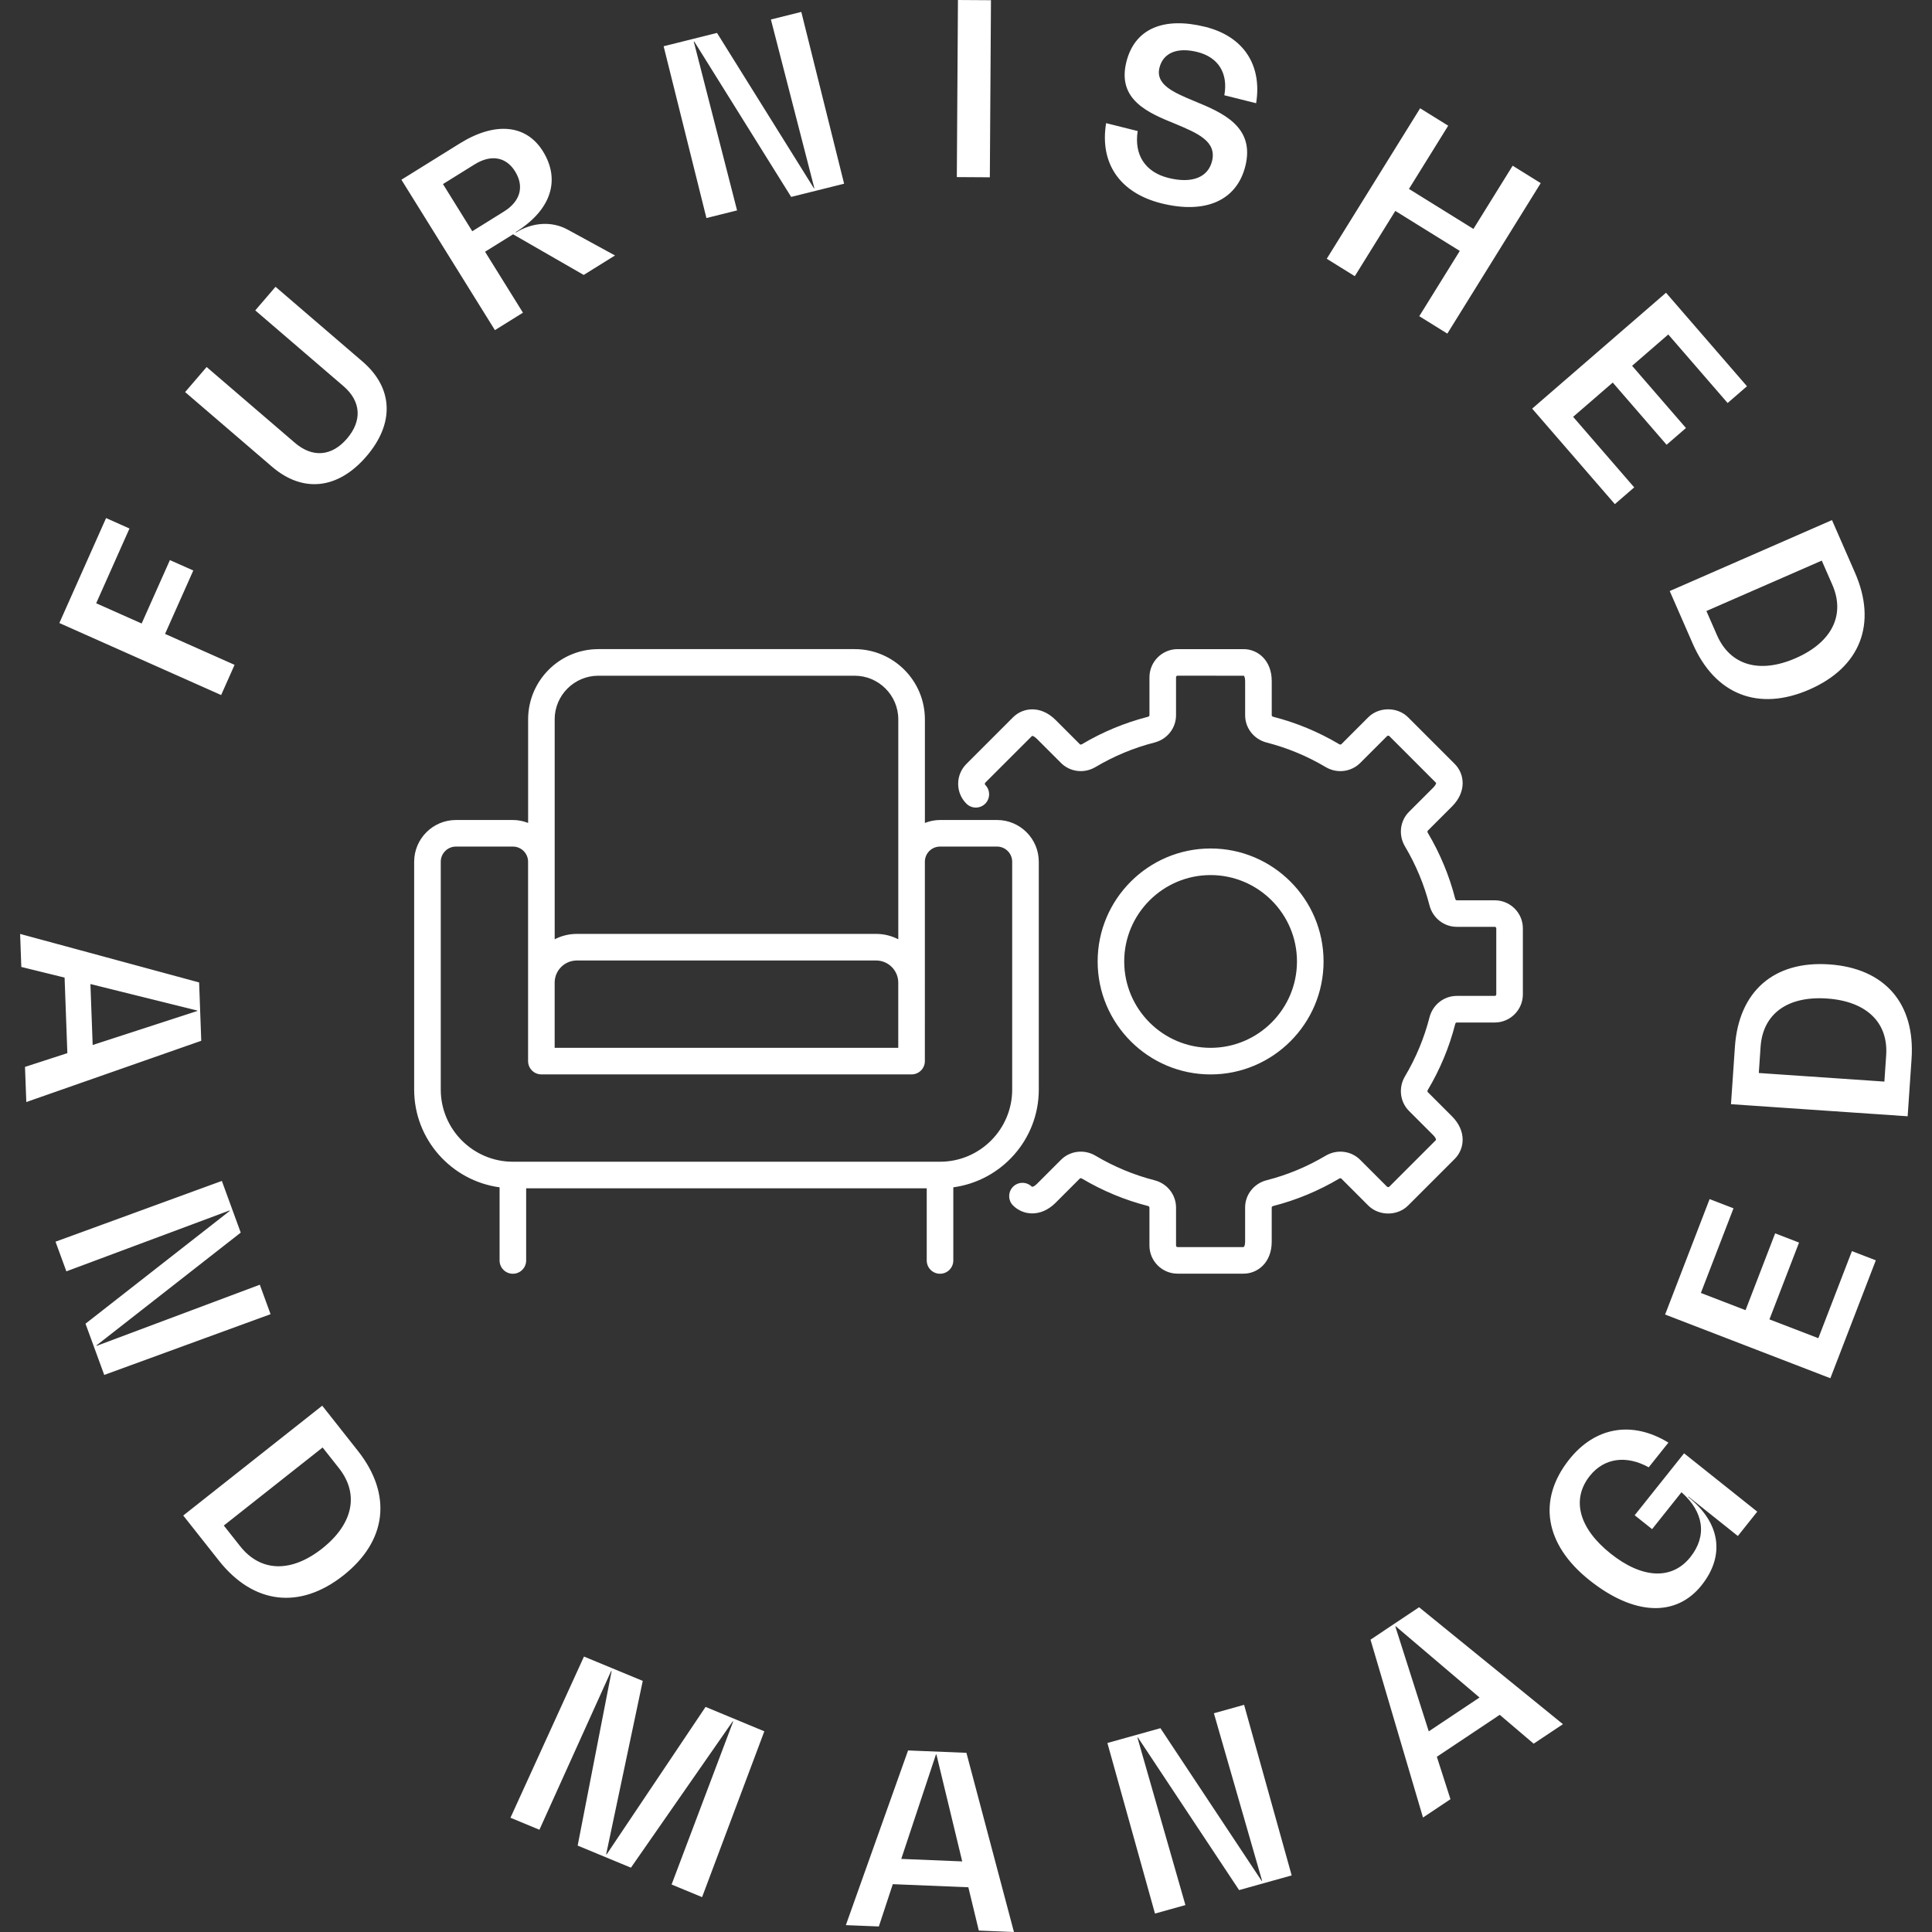 <?xml version="1.0" encoding="utf-8"?>
<!-- Generator: Adobe Illustrator 27.9.1, SVG Export Plug-In . SVG Version: 6.00 Build 0)  -->
<svg version="1.1" id="Layer_1" xmlns="http://www.w3.org/2000/svg" xmlns:xlink="http://www.w3.org/1999/xlink" x="0px" y="0px"
	 viewBox="0 0 65 65" style="enable-background:new 0 0 65 65;" xml:space="preserve">
<rect x="0" y="0" width="65" height="65" fill="#333333" stroke="none"/>
<style type="text/css">
	.st0{fill:#FFFFFF;}
</style>
<g>
	<path class="st0" d="M4.356,17.781l-1.12,2.515l1.53,0.681l0.95-2.133l0.787,0.35
		l-0.95,2.133l2.339,1.041L7.44,23.384l-5.443-2.423l1.572-3.531L4.356,17.781z
		 M9.153,15.703L6.228,13.191L6.952,12.348l2.968,2.549
		c0.592,0.509,1.239,0.46,1.753-0.139c0.519-0.605,0.475-1.258-0.117-1.766
		l-2.968-2.549l0.682-0.794l2.924,2.512c1.038,0.891,1.088,2.081,0.134,3.192
		C11.374,16.464,10.191,16.594,9.153,15.703z M20.691,8.595l-1.053,0.655
		L17.262,7.883l-0.943,0.586l1.275,2.051l-0.943,0.587l-3.146-5.06l1.962-1.22
		c1.19-0.74,2.236-0.642,2.798,0.261c0.608,0.977,0.268,1.985-0.915,2.721
		l0.008,0.014c0.554-0.344,1.208-0.391,1.742-0.097L20.691,8.595z M15.889,7.78
		l1.067-0.664c0.554-0.344,0.688-0.845,0.373-1.351
		c-0.302-0.486-0.806-0.579-1.36-0.235l-1.066,0.663L15.889,7.78z M25.936,0.656
		l1.023-0.255l1.44,5.78l-1.781,0.444l-3.26-5.227L23.342,1.402l1.456,5.677
		l-1.031,0.257l-1.44-5.78l1.796-0.448l3.26,5.227l0.015-0.003L25.936,0.656z
		 M32.191,5.958L32.229,0l1.111,0.007l-0.038,5.958L32.191,5.958z M37.214,4.143
		l1.062,0.266c-0.125,0.798,0.252,1.382,1.033,1.577
		c0.789,0.198,1.331-0.015,1.468-0.562c0.168-0.672-0.494-0.945-1.222-1.252
		c-0.92-0.371-1.98-0.811-1.659-2.091c0.282-1.124,1.262-1.526,2.66-1.176
		c1.273,0.319,1.913,1.275,1.705,2.568l-1.07-0.268
		c0.135-0.738-0.202-1.279-0.905-1.455c-0.679-0.17-1.152,0.027-1.277,0.527
		c-0.142,0.57,0.473,0.832,1.164,1.121c0.941,0.385,2.059,0.856,1.725,2.191
		c-0.289,1.155-1.336,1.624-2.828,1.251C37.68,6.491,36.991,5.498,37.214,4.143z
		 M50.892,5.575l0.944,0.586l-3.142,5.063l-0.944-0.586l1.363-2.196l-2.169-1.346
		l-1.363,2.196l-0.944-0.586l3.142-5.063l0.944,0.586l-1.32,2.127l2.169,1.346
		L50.892,5.575z M52.926,14.024l2.055,2.373l-0.651,0.564l-2.782-3.213
		l4.503-3.899l2.724,3.146l-0.651,0.564l-1.997-2.306l-1.217,1.054l1.812,2.093
		l-0.651,0.564l-1.812-2.093L52.926,14.024z M56.176,19.885l5.459-2.387
		l0.774,1.77c0.752,1.719,0.179,3.182-1.533,3.93
		c-1.712,0.748-3.175,0.175-3.926-1.543L56.176,19.885z M57.41,20.557l0.355,0.811
		c0.445,1.018,1.432,1.307,2.65,0.775c1.217-0.532,1.676-1.453,1.231-2.471
		l-0.355-0.811L57.41,20.557z M0.841,35.895l1.425-0.463l-0.093-2.542L0.717,32.532
		l-0.04-1.111l6.022,1.632l0.072,1.963l-5.886,2.061L0.841,35.895z M3.042,33.107
		l0.076,2.051l3.519-1.144L6.636,33.998L3.042,33.107z M8.741,43.223l0.362,0.991
		l-5.596,2.044l-0.63-1.724l4.853-3.795l-0.006-0.015l-5.491,2.049l-0.365-0.998
		l5.596-2.044l0.635,1.739l-4.853,3.795l0.005,0.015L8.741,43.223z M6.165,50.988
		l4.676-3.695l1.198,1.517c1.164,1.472,0.98,3.033-0.485,4.192
		c-1.466,1.158-3.027,0.975-4.19-0.497L6.165,50.988z M7.53,51.325l0.549,0.695
		c0.689,0.872,1.718,0.901,2.761,0.077c1.042-0.824,1.252-1.831,0.563-2.703
		l-0.549-0.695L7.53,51.325z M25.715,58.248l-2.094,5.579l-1.026-0.425
		l2.072-5.484l-0.015-0.006l-3.425,4.924l-1.792-0.743l1.142-5.869l-0.015-0.006
		l-2.414,5.342l-0.974-0.404l2.473-5.423l1.978,0.819l-1.231,5.832l0.015,0.006
		l3.329-4.963L25.715,58.248z M32.931,64.952l-0.352-1.457l-2.542-0.104
		l-0.469,1.423l-1.11-0.045l2.093-5.877l1.963,0.08L34.113,65L32.931,64.952z
		 M30.322,62.541l2.051,0.084l-0.868-3.597l-0.016-0.001L30.322,62.541z
		 M40.84,57.641l1.016-0.284l1.601,5.739l-1.769,0.494l-3.405-5.136l-0.015,0.005
		l1.614,5.635l-1.024,0.286l-1.601-5.739l1.784-0.498l3.405,5.136l0.015-0.004
		L40.84,57.641z M51.598,58.664l-1.141-0.971l-2.116,1.412l0.458,1.427
		l-0.924,0.617l-1.766-5.984l1.634-1.091l4.84,3.934L51.598,58.664z M48.069,58.25
		l1.708-1.139l-2.819-2.397l-0.013,0.009L48.069,58.25z M54.997,50.979
		l1.662-2.084l2.462,1.963l-0.653,0.819l-1.662-1.326l-0.01,0.012
		c1.083,0.864,1.253,1.968,0.449,2.975c-0.854,1.07-2.269,1.023-3.773-0.177
		c-1.505-1.2-1.754-2.708-0.675-4.062c0.879-1.101,2.123-1.305,3.335-0.564
		l-0.663,0.831c-0.758-0.419-1.502-0.312-1.979,0.286
		c-0.633,0.793-0.369,1.766,0.695,2.615c1.064,0.849,2.066,0.896,2.684,0.122
		c0.573-0.718,0.453-1.524-0.297-2.184l-0.989,1.241L54.997,50.979z M61.176,45.022
		l1.13-2.93l0.804,0.31l-1.529,3.967l-5.56-2.143l1.497-3.884l0.804,0.31
		l-1.098,2.848l1.503,0.579l0.996-2.584l0.804,0.31l-0.996,2.584L61.176,45.022z
		 M64.181,37.556l-5.944-0.407l0.132-1.927c0.128-1.871,1.313-2.904,3.176-2.776
		c1.863,0.128,2.896,1.312,2.767,3.184L64.181,37.556z M63.398,36.389l0.06-0.883
		c0.076-1.108-0.666-1.821-1.991-1.912s-2.157,0.514-2.234,1.623l-0.06,0.883
		L63.398,36.389z M34.949,36.658v-7.665c0-0.775-0.63-1.405-1.405-1.405h-1.916
		c-0.181,0-0.352,0.037-0.511,0.099v-3.485c0-1.303-1.06-2.363-2.363-2.363
		h-8.623c-1.303,0-2.363,1.06-2.363,2.363v3.485
		c-0.159-0.062-0.33-0.099-0.511-0.099H15.34c-0.775,0-1.406,0.63-1.406,1.405
		v7.665c0,1.679,1.254,3.068,2.874,3.288v2.461c0,0.247,0.2,0.447,0.447,0.447
		c0.247,0,0.447-0.2,0.447-0.447v-2.427h13.477v2.427
		c0,0.247,0.2,0.447,0.447,0.447c0.247,0,0.447-0.2,0.447-0.447v-2.461
		C33.695,39.726,34.949,38.337,34.949,36.658z M18.661,24.203
		c0-0.81,0.659-1.469,1.469-1.469h8.623c0.81,0,1.469,0.659,1.469,1.469v4.79
		v0.958v1.65c-0.224-0.115-0.477-0.181-0.745-0.181H19.407
		c-0.269,0-0.522,0.066-0.745,0.181v-1.65v-0.958V24.203z M18.661,33.06
		c0-0.411,0.334-0.745,0.745-0.745H29.476c0.411,0,0.745,0.334,0.745,0.745v2.192
		H18.661V33.06z M14.829,36.658v-7.665c0-0.282,0.229-0.511,0.511-0.511h1.916
		c0.282,0,0.511,0.229,0.511,0.511v0.958v3.109v2.64
		c0,0.247,0.2,0.447,0.447,0.447h12.455c0.247,0,0.447-0.2,0.447-0.447V33.06
		v-3.109v-0.958c0-0.282,0.229-0.511,0.511-0.511h1.916
		c0.282,0,0.511,0.229,0.511,0.511v7.665c0,1.338-1.089,2.427-2.427,2.427H17.256
		C15.918,39.085,14.829,37.996,14.829,36.658z M44.53,32.347
		c0-2.096-1.705-3.801-3.8-3.801c-2.096,0-3.801,1.705-3.801,3.801
		s1.705,3.801,3.801,3.801C42.825,36.147,44.53,34.442,44.53,32.347z
		 M37.823,32.347c0-1.602,1.304-2.906,2.906-2.906c1.602,0,2.906,1.304,2.906,2.906
		c0,1.602-1.304,2.906-2.906,2.906C39.127,35.253,37.823,33.949,37.823,32.347z
		 M50.289,30.29h-1.277c-0.027,0-0.045-0.025-0.052-0.05
		c-0.199-0.778-0.51-1.525-0.923-2.221c-0.012-0.021-0.02-0.052-0.001-0.071
		l0.815-0.815c0.5-0.5,0.425-1.098,0.092-1.431l-1.57-1.57
		c-0.358-0.357-0.982-0.357-1.339,0l-0.905,0.905
		c-0.019,0.019-0.05,0.015-0.072,0.001c-0.697-0.414-1.444-0.724-2.221-0.923
		c-0.023-0.006-0.05-0.022-0.05-0.049v-1.151c0-0.707-0.476-1.076-0.947-1.076
		h-2.22c-0.522,0-0.947,0.425-0.947,0.947v1.277c0,0.027-0.025,0.046-0.05,0.052
		c-0.778,0.199-1.525,0.509-2.221,0.923c-0.005,0.003-0.045,0.026-0.071,0
		l-0.815-0.815c-0.499-0.499-1.097-0.425-1.431-0.092l-1.57,1.57
		c-0.179,0.179-0.278,0.417-0.278,0.669c0,0.253,0.099,0.491,0.278,0.669
		c0.175,0.174,0.458,0.175,0.633-0c0.174-0.175,0.174-0.458-0-0.632
		c-0.017-0.017-0.017-0.056,0-0.074l1.576-1.575
		c0.009-0.003,0.071,0.009,0.159,0.097l0.815,0.815
		c0.305,0.305,0.782,0.361,1.16,0.136c0.623-0.37,1.291-0.648,1.986-0.825
		c0.426-0.109,0.723-0.486,0.723-0.919v-1.277c0-0.029,0.023-0.052,0.052-0.052
		l2.229,0.001c0.009,0.006,0.044,0.056,0.044,0.181v1.151
		c0,0.43,0.297,0.807,0.723,0.916c0.695,0.178,1.363,0.455,1.986,0.825
		c0.377,0.225,0.856,0.168,1.162-0.138l0.906-0.905
		c0.017-0.017,0.056-0.017,0.073,0l1.575,1.576
		c0.002,0.01-0.009,0.071-0.097,0.159l-0.816,0.815
		c-0.304,0.305-0.36,0.781-0.136,1.16c0.37,0.622,0.648,1.291,0.826,1.985
		c0.109,0.426,0.486,0.723,0.918,0.723h1.277c0.029,0,0.052,0.023,0.052,0.052
		v2.22c0,0.029-0.023,0.052-0.052,0.052h-1.277c-0.432,0-0.81,0.297-0.918,0.723
		c-0.178,0.695-0.456,1.363-0.826,1.986c-0.224,0.378-0.168,0.855,0.136,1.16
		l0.815,0.815c0.089,0.089,0.099,0.149,0.092,0.166l-1.57,1.57
		c-0.017,0.017-0.056,0.017-0.074,0l-0.905-0.905
		c-0.306-0.306-0.783-0.363-1.162-0.138c-0.623,0.37-1.291,0.648-1.986,0.825
		c-0.426,0.109-0.723,0.486-0.723,0.916v1.151c0,0.125-0.035,0.175-0.052,0.182
		h-2.22c-0.029,0-0.052-0.023-0.052-0.052v-1.278c0-0.432-0.298-0.81-0.723-0.918
		c-0.695-0.178-1.363-0.456-1.986-0.826c-0.377-0.224-0.855-0.169-1.16,0.136
		l-0.815,0.815c-0.089,0.088-0.149,0.099-0.166,0.092
		c-0.175-0.174-0.458-0.175-0.633,0c-0.174,0.175-0.174,0.458,0,0.632
		c0.333,0.332,0.931,0.407,1.431-0.092l0.815-0.815
		c0.025-0.025,0.066-0.002,0.07,0c0.696,0.413,1.443,0.724,2.222,0.923
		c0.025,0.006,0.05,0.025,0.05,0.052v1.278c0,0.522,0.425,0.947,0.947,0.947
		h2.22c0.471,0,0.947-0.37,0.947-1.076v-1.151c0-0.027,0.027-0.043,0.05-0.049
		c0.777-0.199,1.525-0.509,2.222-0.923c0.022-0.013,0.052-0.018,0.072,0.002
		l0.905,0.905c0.358,0.358,0.981,0.358,1.339,0l1.57-1.57
		c0.332-0.333,0.407-0.931-0.092-1.431l-0.815-0.815
		c-0.02-0.019-0.012-0.051,0-0.071c0.414-0.696,0.725-1.443,0.923-2.221
		c0.006-0.025,0.025-0.05,0.052-0.05h1.277c0.522,0,0.947-0.425,0.947-0.947
		v-2.22C51.236,30.714,50.812,30.29,50.289,30.29z"/>
</g>
</svg>
